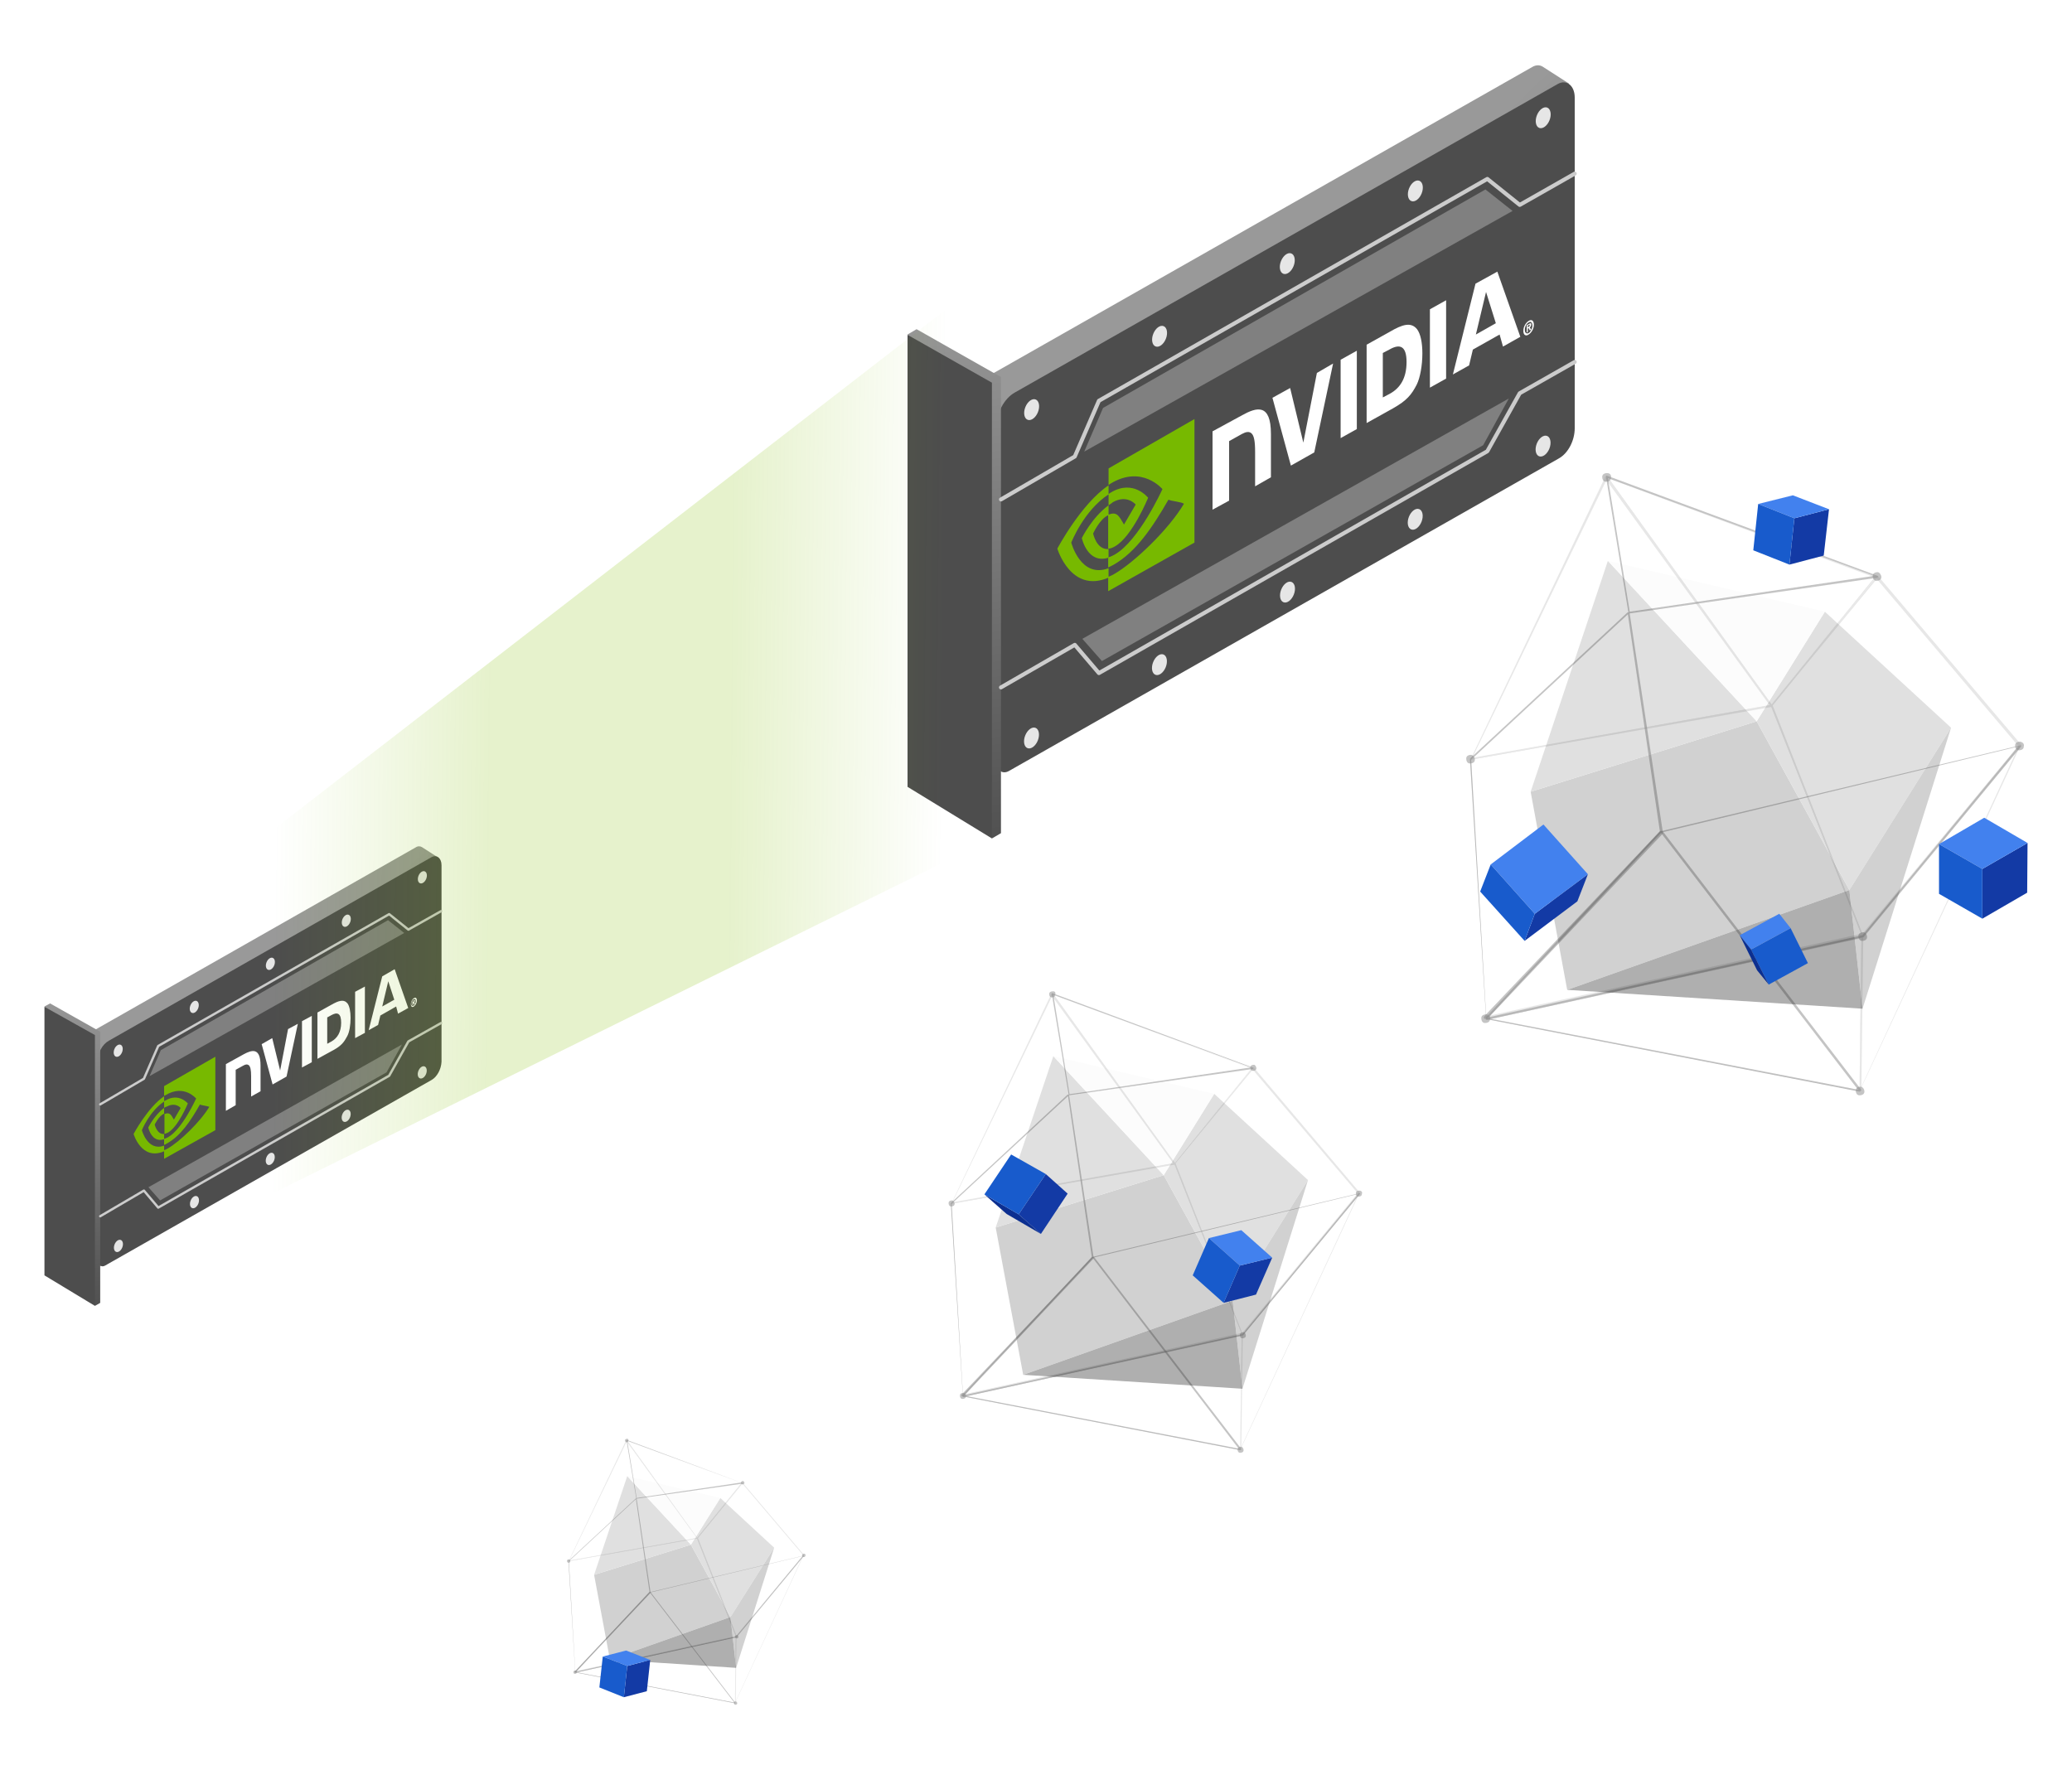<?xml version="1.0" encoding="utf-8"?>
<!-- Generator: Adobe Illustrator 24.3.0, SVG Export Plug-In . SVG Version: 6.00 Build 0)  -->
<svg version="1.1" id="Layer_1" xmlns="http://www.w3.org/2000/svg" xmlns:xlink="http://www.w3.org/1999/xlink" x="0px" y="0px"
	 viewBox="0 0 550 470" style="enable-background:new 0 0 550 470;" xml:space="preserve">
<style type="text/css">
	.st0{fill:url(#SVGID_1_);}
	.st1{fill:#4D4D4D;}
	.st2{fill:url(#SVGID_2_);}
	.st3{fill:none;stroke:#CCCCCC;stroke-width:0.63;stroke-linecap:round;stroke-linejoin:round;stroke-miterlimit:10;}
	.st4{fill:#808080;}
	.st5{fill:#FFFFFF;}
	.st6{fill:#77B900;}
	.st7{fill:#E6E6E6;}
	.st8{fill:url(#SVGID_3_);}
	.st9{fill:url(#SVGID_4_);}
	.st10{fill:none;stroke:#CCCCCC;stroke-width:1.061;stroke-linecap:round;stroke-linejoin:round;stroke-miterlimit:10;}
	.st11{opacity:0.2;fill:url(#SVGID_5_);}
	.st12{fill:#D1D1D1;}
	.st13{fill:#E0E0E0;}
	.st14{fill:#FCFCFC;}
	.st15{fill:#AFAFAF;}
	.st16{opacity:0.5;}
	.st17{fill:#131313;}
	.st18{opacity:0.2;}
	.st19{enable-background:new    ;}
	.st20{fill:#0C2F90;}
	.st21{fill:#133AA5;}
	.st22{fill:#185BCC;}
	.st23{fill:#4281EE;}
</style>
<g>
	<g>
		<g>
			
				<linearGradient id="SVGID_1_" gradientUnits="userSpaceOnUse" x1="62.822" y1="1403.378" x2="147.913" y2="1515.44" gradientTransform="matrix(1 -0.204 0 1 0 -1117.218)">
				<stop  offset="0" style="stop-color:#999999"/>
				<stop  offset="1" style="stop-color:#333333"/>
			</linearGradient>
			<path class="st0" d="M116.2,227.6l-4.2-2.7l0,0c-0.5-0.3-1.1-0.3-1.7,0.1l-85.6,48.7c-1.7,1-3,3.4-3,5.7v52.4
				c0,0.9,0.4,1.5,0.9,1.7l4.1,2.7l1.2-5.1l82.6-47c1.5-0.8,2.5-2.9,2.5-4.9v-49L116.2,227.6z"/>
			<path class="st1" d="M114.6,286.7l-86.7,49.3c-1,0.6-2-0.2-2-1.6V282c0-2.4,1.2-4.7,3-5.7l85.6-48.7c1.4-0.8,2.7,0.2,2.7,2.1
				v52.2C117.1,283.9,116,285.9,114.6,286.7z"/>
		</g>
		<g>
			
				<linearGradient id="SVGID_2_" gradientUnits="userSpaceOnUse" x1="22.334" y1="1383.468" x2="13.878" y2="1503.947" gradientTransform="matrix(1 -0.204 0 1 0 -1117.218)">
				<stop  offset="0" style="stop-color:#999999"/>
				<stop  offset="1" style="stop-color:#333333"/>
			</linearGradient>
			<polygon class="st2" points="26.6,273.9 13.3,266.4 11.8,267.2 13.3,269.9 13.3,337.7 24.1,344.3 25.2,346.7 26.6,345.9 
				26.6,345.8 26.6,345.8 			"/>
			<polygon class="st1" points="11.8,267.3 25.2,274.8 25.2,346.7 11.8,338.6 			"/>
		</g>
		<polyline class="st3" points="26.6,293.2 38.2,286.4 42,277.7 103.3,242.7 108.4,246.8 117.1,241.9 		"/>
		<polygon class="st4" points="42.7,278.8 103,244.3 107.3,247.7 39.7,285.7 		"/>
		<polygon class="st4" points="42.5,318.7 102.6,284.7 106.7,277.3 39.4,315.2 		"/>
		<polyline class="st3" points="26.6,322.9 38.2,316.1 42,320.6 103.3,285.6 108.4,276.5 117.1,271.6 		"/>
		<g id="layer1_11_" transform="translate(486.061,-508.145)">
			<g id="g2100_11_">
				<g id="g2096_11_" transform="translate(0,-11.54)">
					<path id="path14_13_" class="st5" d="M-376.4,785.8v-0.3l0.1-0.1c0.1,0,0.2-0.1,0.2,0c0,0.1-0.1,0.2-0.1,0.2L-376.4,785.8z
						 M-376.4,786L-376.4,786l0.3,0.3l0.2-0.1l-0.2-0.4c0.1-0.1,0.2-0.2,0.2-0.4c0-0.3-0.1-0.3-0.4-0.1l-0.3,0.2v1.2l0.2-0.1V786z
						 M-375.4,785.3c0-0.7-0.4-0.9-0.8-0.6c-0.4,0.2-0.8,0.9-0.8,1.6s0.4,0.9,0.8,0.6C-375.8,786.6-375.4,786-375.4,785.3
						 M-375.7,785.5c0,0.5-0.3,1-0.6,1.2v0c-0.3,0.2-0.6,0-0.6-0.5c0-0.5,0.3-1,0.6-1.2C-375.9,784.8-375.7,785-375.7,785.5"/>
					<path id="path16_12_" class="st5" d="M-405.9,790.8l0,12.3l2.6-1.4v-12.3L-405.9,790.8z M-426.1,802.2v12.4l2.6-1.5v-9.4l2-1.1
						c0.7-0.4,1.1-0.4,1.5-0.1c0.4,0.4,0.6,1.2,0.6,2.9v5.4l2.5-1.4v-6.8c0-4.9-2.3-4.2-4.5-3L-426.1,802.2z M-401.8,788.5v12.3
						l4.2-2.3c2.2-1.2,2.9-2.2,3.7-3.7c0.6-1.1,0.9-3,0.9-4.9c0-1.7-0.3-3.1-0.8-3.8c-1-1.2-2.3-0.8-4.4,0.4L-401.8,788.5z
						 M-399.2,789.8l1.1-0.6c1.6-0.9,2.6-0.5,2.6,2c0,2.5-1,4.1-2.6,5l-1.1,0.6V789.8z M-409.6,792.9l-2.1,11l-2.1-8.6l-2.8,1.6
						l2.9,10.7l3.7-2.1l3-14L-409.6,792.9z M-391.8,795.3l2.6-1.4v-12.3l-2.6,1.4V795.3z M-384.6,778.9l-3.6,14.3l2.5-1.4l0.6-2.5
						l4.2-2.4l0.5,1.9l2.7-1.5l-3.6-10.3L-384.6,778.9z M-383,780.2l1.6,4.9l-3.2,1.8L-383,780.2z"/>
				</g>
				<path id="path2045_12_" class="st6" d="M-442.5,802.3v-1.8c0.1-0.1,0.3-0.2,0.4-0.2c3.5-2.1,5.9,0.8,5.9,0.8s-2.5,6.1-5.2,7.7
					c-0.4,0.2-0.7,0.3-1,0.4v-5.3c1.4-0.5,1.7,0.1,2.5,1.5l1.8-3.1c0,0-1.3-1.6-3.6-0.4C-442,802-442.3,802.1-442.5,802.3
					 M-442.5,796.5v2.6c0.1-0.1,0.3-0.2,0.4-0.2c4.9-3,8.1,0.9,8.1,0.9s-3.7,8.2-7.5,10.3c-0.4,0.2-0.7,0.3-1,0.4v1.6
					c0.3-0.1,0.5-0.2,0.8-0.4c3.6-2,6.2-5.9,8.7-10.3c0.4,0.2,2.1,0.4,2.5,0.6c-2.4,4-7.9,9.3-11.1,11.1c-0.3,0.2-0.6,0.3-0.9,0.4
					v2.3l13.6-7.6v-19.5L-442.5,796.5z M-442.5,809.2v1.4c-3.3,1.1-4.2-3.1-4.2-3.1s1.6-3.3,4.2-5.2v1.5c0,0,0,0,0,0
					c-1.4,0.6-2.5,2.9-2.5,2.9S-444.4,809.4-442.5,809.2 M-448.4,808.2c0,0,2-5,5.9-7.6v-1.4c-4.3,2.9-8.1,10-8.1,10
					s2.1,7.2,8.1,4.6v-1.5C-446.9,813.9-448.4,808.2-448.4,808.2"/>
			</g>
		</g>
		<g>
			
				<ellipse transform="matrix(0.369 -0.929 0.929 0.369 -239.435 205.263)" class="st7" cx="31.5" cy="279" rx="1.7" ry="1.1"/>
			
				<ellipse transform="matrix(0.369 -0.929 0.929 0.369 -215.925 216.681)" class="st7" cx="51.7" cy="267.4" rx="1.7" ry="1.1"/>
			
				<ellipse transform="matrix(0.369 -0.929 0.929 0.369 -192.584 228.214)" class="st7" cx="71.9" cy="256" rx="1.7" ry="1.1"/>
			
				<ellipse transform="matrix(0.369 -0.929 0.929 0.369 -169.164 239.693)" class="st7" cx="92" cy="244.5" rx="1.7" ry="1.1"/>
			
				<ellipse transform="matrix(0.369 -0.929 0.929 0.369 -145.743 251.172)" class="st7" cx="112.2" cy="233" rx="1.7" ry="1.1"/>
		</g>
		<g>
			
				<ellipse transform="matrix(0.369 -0.929 0.929 0.369 -287.59 237.942)" class="st7" cx="31.5" cy="330.9" rx="1.7" ry="1.1"/>
			
				<ellipse transform="matrix(0.369 -0.929 0.929 0.369 -264.081 249.361)" class="st7" cx="51.7" cy="319.3" rx="1.7" ry="1.1"/>
			
				<ellipse transform="matrix(0.369 -0.929 0.929 0.369 -240.739 260.893)" class="st7" cx="71.9" cy="307.8" rx="1.7" ry="1.1"/>
			
				<ellipse transform="matrix(0.369 -0.929 0.929 0.369 -217.32 272.373)" class="st7" cx="92" cy="296.3" rx="1.7" ry="1.1"/>
			
				<ellipse transform="matrix(0.369 -0.929 0.929 0.369 -193.898 283.851)" class="st7" cx="112.2" cy="284.8" rx="1.7" ry="1.1"/>
		</g>
	</g>
	<g>
		<g>
			
				<linearGradient id="SVGID_3_" gradientUnits="userSpaceOnUse" x1="326.683" y1="1283.019" x2="469.889" y2="1471.617" gradientTransform="matrix(1 -0.204 0 1 0 -1117.218)">
				<stop  offset="0" style="stop-color:#999999"/>
				<stop  offset="1" style="stop-color:#333333"/>
			</linearGradient>
			<path class="st8" d="M416.5,22.2l-7-4.5l0,0c-0.8-0.5-1.8-0.5-2.8,0.1L262.6,99.7c-2.9,1.7-5,5.7-5,9.6v88.2
				c0,1.4,0.6,2.5,1.5,2.9l7,4.5l2-8.6l139-79c2.5-1.4,4.3-4.8,4.3-8.2V26.7L416.5,22.2z"/>
			<path class="st1" d="M413.8,121.7l-146,83c-1.8,1-3.4-0.3-3.4-2.7v-88.2c0-4,2.1-8,5-9.6l144.1-81.9c2.3-1.3,4.5,0.4,4.5,3.6
				v87.8C418,116.9,416.3,120.3,413.8,121.7z"/>
		</g>
		<g>
			
				<linearGradient id="SVGID_4_" gradientUnits="userSpaceOnUse" x1="258.544" y1="1249.513" x2="244.313" y2="1452.275" gradientTransform="matrix(1 -0.204 0 1 0 -1117.218)">
				<stop  offset="0" style="stop-color:#999999"/>
				<stop  offset="1" style="stop-color:#333333"/>
			</linearGradient>
			<polygon class="st9" points="265.7,100.1 243.3,87.4 240.9,88.8 243.3,93.4 243.3,207.4 261.6,218.6 263.3,222.6 265.7,221.2 
				265.7,221.1 265.7,221.1 			"/>
			<polygon class="st1" points="240.9,88.9 263.3,101.6 263.3,222.6 240.9,208.9 			"/>
		</g>
		<polyline class="st10" points="265.7,132.6 285.3,121.2 291.7,106.4 394.8,47.5 403.4,54.4 418,46.1 		"/>
		<polygon class="st4" points="292.8,108.3 394.3,50.3 401.5,56 287.8,119.9 		"/>
		<polygon class="st4" points="292.5,175.5 393.7,118.2 400.5,105.8 287.3,169.6 		"/>
		<polyline class="st10" points="265.7,182.5 285.3,171.2 291.7,178.7 394.8,119.8 403.4,104.4 418,96.1 		"/>
		<g id="layer1_10_" transform="translate(486.061,-508.145)">
			<g id="g2100_10_">
				<g id="g2096_10_" transform="translate(0,-11.54)">
					<path id="path14_12_" class="st5" d="M-80.5,606.6v-0.5l0.2-0.1c0.1-0.1,0.3-0.2,0.3,0c0,0.2-0.1,0.3-0.2,0.4L-80.5,606.6z
						 M-80.5,606.9l0.2-0.1l0.3,0.6l0.4-0.2l-0.4-0.6c0.2-0.1,0.4-0.4,0.4-0.7c0-0.5-0.2-0.5-0.6-0.2l-0.6,0.3v2l0.3-0.2V606.9z
						 M-78.9,605.9c0-1.2-0.7-1.5-1.4-1c-0.7,0.4-1.4,1.5-1.4,2.6c0,1.2,0.7,1.5,1.4,1C-79.6,608.1-78.9,607-78.9,605.9
						 M-79.3,606.1c0,0.8-0.5,1.7-1,2v0c-0.5,0.3-1,0-1-0.8s0.4-1.7,1-2C-79.8,604.9-79.3,605.3-79.3,606.1"/>
					<path id="path16_11_" class="st5" d="M-130.2,615.2l0,20.8l4.3-2.4v-20.8L-130.2,615.2z M-164.2,634.2V655l4.4-2.4v-15.8
						l3.4-1.9c1.1-0.6,1.9-0.7,2.5-0.2c0.7,0.6,1,2,1,5v9.1l4.2-2.4v-11.5c0-8.2-3.8-7.1-7.6-5L-164.2,634.2z M-123.3,611.2V632
						l7-3.9c3.7-2.1,4.9-3.6,6.3-6.3c0.9-1.8,1.5-5.1,1.5-8.3c0-2.9-0.5-5.2-1.4-6.4c-1.6-2-3.9-1.3-7.3,0.7L-123.3,611.2z
						 M-119,613.4l1.9-1c2.7-1.5,4.4-0.8,4.4,3.4c0,4.3-1.7,6.9-4.4,8.4l-1.9,1V613.4z M-136.5,618.7l-3.6,18.5l-3.5-14.5l-4.7,2.6
						l4.9,18l6.2-3.5l5-23.6L-136.5,618.7z M-106.5,622.6l4.3-2.4v-20.8l-4.3,2.4V622.6z M-94.4,595l-6,24.1l4.3-2.4l1-4.2l7.1-4
						l0.9,3.2l4.6-2.6l-6.1-17.3L-94.4,595z M-91.6,597.2l2.6,8.3l-5.3,3L-91.6,597.2z"/>
				</g>
				<path id="path2045_11_" class="st6" d="M-191.8,642.3v-3c0.2-0.1,0.4-0.3,0.6-0.4c6-3.6,9.9,1.4,9.9,1.4s-4.2,10.3-8.8,12.9
					c-0.7,0.4-1.2,0.6-1.8,0.6v-9c2.3-0.9,2.8,0.2,4.2,2.6l3.1-5.3c0,0-2.3-2.8-6.1-0.6C-191,641.8-191.4,642-191.8,642.3
					 M-191.8,632.5v4.4c0.2-0.1,0.4-0.3,0.6-0.4c8.3-5,13.7,1.5,13.7,1.5s-6.2,13.7-12.7,17.4c-0.6,0.3-1.1,0.6-1.7,0.7v2.7
					c0.4-0.2,0.9-0.4,1.4-0.7c6-3.4,10.4-10,14.6-17.3c0.7,0.4,3.6,0.6,4.1,1.1c-4,6.8-13.3,15.7-18.6,18.7c-0.5,0.3-1,0.5-1.5,0.7
					v3.8l22.9-12.9v-32.8L-191.8,632.5z M-191.8,653.9v2.3c-5.6,1.8-7.1-5.2-7.1-5.2s2.7-5.5,7.1-8.7v2.6c0,0,0,0,0,0
					c-2.3,0.9-4.1,4.9-4.1,4.9S-195,654.2-191.8,653.9 M-201.7,652.2c0,0,3.3-8.5,9.9-12.8V637c-7.3,4.9-13.6,16.8-13.6,16.8
					s3.6,12,13.6,7.7v-2.5C-199.2,661.8-201.7,652.2-201.7,652.2"/>
			</g>
		</g>
		<g>
			
				<ellipse transform="matrix(0.369 -0.929 0.929 0.369 71.755 323.189)" class="st7" cx="274" cy="108.7" rx="2.9" ry="1.8"/>
			
				<ellipse transform="matrix(0.369 -0.929 0.929 0.369 111.321 342.406)" class="st7" cx="307.9" cy="89.2" rx="2.9" ry="1.8"/>
			
				<ellipse transform="matrix(0.369 -0.929 0.929 0.369 150.604 361.815)" class="st7" cx="341.9" cy="69.9" rx="2.9" ry="1.8"/>
			
				<ellipse transform="matrix(0.369 -0.929 0.929 0.369 190.019 381.134)" class="st7" cx="375.8" cy="50.6" rx="2.9" ry="1.8"/>
			
				<ellipse transform="matrix(0.369 -0.929 0.929 0.369 229.436 400.452)" class="st7" cx="409.8" cy="31.2" rx="2.9" ry="1.8"/>
		</g>
		<g>
			
				<ellipse transform="matrix(0.369 -0.929 0.929 0.369 -9.289 378.188)" class="st7" cx="274" cy="195.9" rx="2.9" ry="1.8"/>
			
				<ellipse transform="matrix(0.369 -0.929 0.929 0.369 30.277 397.404)" class="st7" cx="307.9" cy="176.4" rx="2.9" ry="1.8"/>
			
				<ellipse transform="matrix(0.369 -0.929 0.929 0.369 69.56 416.813)" class="st7" cx="341.9" cy="157.2" rx="2.9" ry="1.8"/>
			
				<ellipse transform="matrix(0.369 -0.929 0.929 0.369 108.975 436.133)" class="st7" cx="375.8" cy="137.8" rx="2.9" ry="1.8"/>
			
				<ellipse transform="matrix(0.369 -0.929 0.929 0.369 148.392 455.45)" class="st7" cx="409.8" cy="118.4" rx="2.9" ry="1.8"/>
		</g>
	</g>
	
		<linearGradient id="SVGID_5_" gradientUnits="userSpaceOnUse" x1="2630.014" y1="-9862.51" x2="2631.673" y2="-10047.554" gradientTransform="matrix(6.123234e-17 1 -1 0.566 -9796.809 3210.94)">
		<stop  offset="3.730500e-02" style="stop-color:#80BC00;stop-opacity:0"/>
		<stop  offset="0.347" style="stop-color:#80BC00"/>
		<stop  offset="0.693" style="stop-color:#80BC00"/>
		<stop  offset="1" style="stop-color:#80BC00;stop-opacity:0"/>
	</linearGradient>
	<polygon class="st11" points="11.8,346.7 11.8,267.3 263.3,72.7 263.3,222.6 	"/>
	<g>
		<g>
			<g>
				<polygon class="st12" points="466.3,191.5 406.3,210.2 416,262.8 490.9,236.3 				"/>
			</g>
			<g>
				<polygon class="st13" points="426.8,148.9 406.3,210.2 466.3,191.5 				"/>
			</g>
			<g>
				<g>
					<polygon class="st13" points="466.3,191.5 484.4,162.4 517.9,193.2 490.9,236.3 					"/>
				</g>
				<g>
					<polygon class="st14" points="426.8,148.9 484.4,162.4 466.3,191.5 					"/>
				</g>
			</g>
			<g>
				<polygon class="st12" points="517.9,193.2 494.4,267.8 490.9,236.3 				"/>
			</g>
			<g>
				<polygon class="st15" points="490.9,236.3 416,262.8 494.4,267.8 				"/>
			</g>
		</g>
		<g class="st16">
			<g class="st16">
				<path class="st17" d="M432.3,162.9C432.1,162.9,432.1,162.9,432.3,162.9l-6-36.3v-0.3h0.3l71.6,26.5c0,0,0.3,0,0.3,0.3
					c0,0,0,0.3-0.3,0.3L432.3,162.9L432.3,162.9z M426.8,126.9l5.8,35.5l64.8-9.5L426.8,126.9z"/>
			</g>
			<g class="st16">
				<path class="st17" d="M394.5,270.8C394.3,270.8,394.3,270.6,394.5,270.8C394.3,270.6,394.3,270.6,394.5,270.8l46.3-50.1l0,0
					l95.4-22.8h0.3v0.3l-41.8,50.6l0,0L394.5,270.8L394.5,270.8z M441.1,221L395,270.1l99.4-21.8l41.3-50.1L441.1,221z"/>
			</g>
			<g class="st16">
				<path class="st17" d="M394.5,270.8C394.3,270.8,394.3,270.6,394.5,270.8C394.3,270.6,394.3,270.6,394.5,270.8l-4.3-69.1
					c0,0,0,0,0-0.3l41.8-38.8h0.3c0,0,0,0,0.3,0.3l8.8,58.1c0,0,0,0,0,0.3L394.5,270.8C394.5,270.6,394.5,270.8,394.5,270.8z
					 M390.5,201.7l4,68.3l46.1-49.3l-8.5-57.6L390.5,201.7z"/>
			</g>
			<g class="st16">
				<path class="st17" d="M493.6,289.8L493.6,289.8l-99.4-19.3c0,0-0.3,0-0.3-0.3v-0.3l46.8-49.3c0,0,0,0,0.3,0c0,0,0,0,0.3,0
					l52.8,68.8C493.9,289.6,493.9,289.8,493.6,289.8C493.9,289.8,493.9,289.8,493.6,289.8z M394.8,270.3l98.4,19L440.8,221
					L394.8,270.3z"/>
			</g>
			<g class="st18">
				<g>
					<g>
						<path class="st17" d="M394.5,270.8C394.3,270.8,394.3,270.6,394.5,270.8C394.3,270.6,394.3,270.6,394.5,270.8l-4.3-69.1
							c0,0,0-0.3,0.3-0.3l79.8-14.3c0,0,0.3,0,0.3,0.3l24,61.1c0,0,0,0,0,0.3c0,0,0,0-0.3,0L394.5,270.8L394.5,270.8z M390.5,201.7
							l4,68.3l99.6-21.8l-24-60.8L390.5,201.7z"/>
					</g>
				</g>
				<g>
					<g>
						<path class="st17" d="M390.3,201.7L390.3,201.7C390,201.5,390,201.5,390.3,201.7l35.8-75.1c0,0,0,0,0.3,0h0.3l43.8,60.8v0.3
							c0,0,0,0-0.3,0L390.3,201.7L390.3,201.7z M426.6,127.1l-35.8,74.1l79.1-14L426.6,127.1z"/>
					</g>
				</g>
				<g>
					<g>
						<path class="st17" d="M494.4,248.8L494.4,248.8C494.1,248.8,494.1,248.8,494.4,248.8l-24.3-61.3v-0.3l27.8-34.3c0,0,0,0,0.3,0
							c0,0,0,0,0.3,0l38,44.8v0.3L494.4,248.8L494.4,248.8z M470.4,187.5l24,60.6l41.3-50.1l-37.8-44.6L470.4,187.5z"/>
					</g>
				</g>
				<g>
					<g>
						<path class="st17" d="M470.1,187.7L470.1,187.7L470.1,187.7l-44.1-60.8v-0.3h0.3l71.6,26.5c0,0,0,0,0.3,0.3v0.3L470.1,187.7
							C470.4,187.7,470.4,187.7,470.1,187.7z M427.1,127.1l43.3,60.1l27.5-33.8L427.1,127.1z"/>
					</g>
				</g>
				<g>
					<g>
						<path class="st17" d="M493.6,289.8L493.6,289.8L493.6,289.8l0.5-41.3c0,0,0,0,0-0.3l41.8-50.3h0.3v0.3L493.6,289.8
							C493.9,289.8,493.9,289.8,493.6,289.8z M494.6,248.5l-0.5,40l41.3-89.4L494.6,248.5z"/>
					</g>
				</g>
				<g>
					<g>
						<path class="st17" d="M493.6,289.8L493.6,289.8l-99.4-19.3c0,0-0.3,0-0.3-0.3c0,0,0-0.3,0.3-0.3l99.9-22h0.3c0,0,0,0,0,0.3
							L493.6,289.8C493.9,289.8,493.9,289.8,493.6,289.8C493.9,289.8,493.9,289.8,493.6,289.8z M395.5,270.6l98.1,19l0.5-40.5
							L395.5,270.6z"/>
					</g>
				</g>
			</g>
			<g class="st16">
				<path class="st17" d="M427.6,126.9c0,0.8-0.8,1-1.3,1c-0.8,0-1-0.8-1-1.3c0-0.8,0.8-1,1.3-1
					C427.3,125.6,427.8,126.1,427.6,126.9z"/>
			</g>
			<g class="st16">
				<path class="st17" d="M499.4,153.2c0,0.8-0.8,1-1.3,1c-0.8,0-1-0.8-1-1.3c0-0.8,0.8-1,1.3-1
					C498.9,151.9,499.4,152.7,499.4,153.2z"/>
			</g>
			<g class="st16">
				<path class="st17" d="M537.2,198.2c0,0.8-0.8,1-1.3,1c-0.8,0-1-0.8-1-1.3c0-0.8,0.8-1,1.3-1C536.9,197,537.4,197.5,537.2,198.2z
					"/>
			</g>
			<g class="st16">
				<path class="st17" d="M494.9,289.8c0,0.8-0.8,1-1.3,1c-0.8,0-1-0.8-1-1.3c0-0.8,0.8-1,1.3-1
					C494.6,288.6,494.9,289.3,494.9,289.8z"/>
			</g>
			<g class="st16">
				<path class="st17" d="M395.5,270.6c0,0.8-0.8,1-1.3,1c-0.8,0-1-0.8-1-1.3c0-0.8,0.8-1,1.3-1
					C395.3,269.3,395.8,270.1,395.5,270.6z"/>
			</g>
			<g class="st16">
				<path class="st17" d="M495.6,248.8c0,0.8-0.8,1-1.3,1c-0.8,0-1-0.8-1-1.3c0-0.8,0.8-1,1.3-1C495.1,247.5,495.6,248,495.6,248.8z
					"/>
			</g>
			<g class="st16">
				<path class="st17" d="M391.5,201.7c0,0.8-0.8,1-1.3,1c-0.8,0-1-0.8-1-1.3c0-0.8,0.8-1,1.3-1C391,200.5,391.5,201,391.5,201.7z"
					/>
			</g>
		</g>
	</g>
	<g>
		<g>
			<g>
				<polygon class="st12" points="308.9,312 264.3,325.9 271.6,365 327.2,345.3 				"/>
			</g>
			<g>
				<polygon class="st13" points="279.6,280.4 264.3,325.9 308.9,312 				"/>
			</g>
			<g>
				<g>
					<polygon class="st13" points="308.9,312 322.3,290.4 347.2,313.3 327.2,345.3 					"/>
				</g>
				<g>
					<polygon class="st14" points="279.6,280.4 322.3,290.4 308.9,312 					"/>
				</g>
			</g>
			<g>
				<polygon class="st12" points="347.2,313.3 329.8,368.7 327.2,345.3 				"/>
			</g>
			<g>
				<polygon class="st15" points="327.2,345.3 271.6,365 329.8,368.7 				"/>
			</g>
		</g>
		<g class="st16">
			<g class="st16">
				<path class="st17" d="M283.7,290.8C283.5,290.8,283.5,290.8,283.7,290.8l-4.5-26.9v-0.2h0.2l53.1,19.7c0,0,0.2,0,0.2,0.2
					c0,0,0,0.2-0.2,0.2L283.7,290.8L283.7,290.8z M279.6,264.1l4.3,26.4l48.1-7.1L279.6,264.1z"/>
			</g>
			<g class="st16">
				<path class="st17" d="M255.6,370.9C255.4,370.9,255.4,370.7,255.6,370.9C255.4,370.7,255.4,370.7,255.6,370.9l34.4-37.2l0,0
					l70.8-16.9h0.2v0.2l-31,37.5l0,0L255.6,370.9L255.6,370.9z M290.2,333.9L256,370.4l73.8-16.2l30.7-37.2L290.2,333.9z"/>
			</g>
			<g class="st16">
				<path class="st17" d="M255.6,370.9C255.4,370.9,255.4,370.7,255.6,370.9C255.4,370.7,255.4,370.7,255.6,370.9l-3.2-51.3
					c0,0,0,0,0-0.2l31-28.8h0.2c0,0,0,0,0.2,0.2l6.5,43.1c0,0,0,0,0,0.2L255.6,370.9C255.6,370.7,255.6,370.9,255.6,370.9z
					 M252.6,319.6l3,50.7l34.2-36.6l-6.3-42.7L252.6,319.6z"/>
			</g>
			<g class="st16">
				<path class="st17" d="M329.2,385L329.2,385l-73.8-14.3c0,0-0.2,0-0.2-0.2v-0.2l34.8-36.6c0,0,0,0,0.2,0c0,0,0,0,0.2,0l39.2,51.1
					C329.4,384.8,329.4,385,329.2,385C329.4,385,329.4,385,329.2,385z M255.8,370.5l73,14.1L290,333.9L255.8,370.5z"/>
			</g>
			<g class="st18">
				<g>
					<g>
						<path class="st17" d="M255.6,370.9C255.4,370.9,255.4,370.7,255.6,370.9C255.4,370.7,255.4,370.7,255.6,370.9l-3.2-51.3
							c0,0,0-0.2,0.2-0.2l59.3-10.6c0,0,0.2,0,0.2,0.2l17.8,45.3c0,0,0,0,0,0.2c0,0,0,0-0.2,0L255.6,370.9L255.6,370.9z
							 M252.6,319.6l3,50.7l74-16.2L311.7,309L252.6,319.6z"/>
					</g>
				</g>
				<g>
					<g>
						<path class="st17" d="M252.5,319.6L252.5,319.6C252.3,319.4,252.3,319.4,252.5,319.6l26.6-55.8c0,0,0,0,0.2,0h0.2l32.5,45.2
							v0.2c0,0,0,0-0.2,0L252.5,319.6L252.5,319.6z M279.4,264.2l-26.6,55l58.7-10.4L279.4,264.2z"/>
					</g>
				</g>
				<g>
					<g>
						<path class="st17" d="M329.8,354.6L329.8,354.6C329.6,354.6,329.6,354.6,329.8,354.6l-18-45.5v-0.2l20.6-25.5c0,0,0,0,0.2,0
							c0,0,0,0,0.2,0l28.2,33.3v0.2L329.8,354.6L329.8,354.6z M311.9,309l17.8,45l30.7-37.2l-28.1-33.1L311.9,309z"/>
					</g>
				</g>
				<g>
					<g>
						<path class="st17" d="M311.7,309.2L311.7,309.2L311.7,309.2L279,264.1v-0.2h0.2l53.1,19.7c0,0,0,0,0.2,0.2v0.2L311.7,309.2
							C311.9,309.2,311.9,309.2,311.7,309.2z M279.8,264.2l32.1,44.6l20.4-25.1L279.8,264.2z"/>
					</g>
				</g>
				<g>
					<g>
						<path class="st17" d="M329.2,385L329.2,385L329.2,385l0.4-30.7c0,0,0,0,0-0.2l31-37.4h0.2v0.2L329.2,385
							C329.4,385,329.4,385,329.2,385z M329.9,354.4l-0.4,29.7l30.7-66.3L329.9,354.4z"/>
					</g>
				</g>
				<g>
					<g>
						<path class="st17" d="M329.2,385L329.2,385l-73.8-14.3c0,0-0.2,0-0.2-0.2c0,0,0-0.2,0.2-0.2l74.1-16.4h0.2c0,0,0,0,0,0.2
							L329.2,385C329.4,385,329.4,385,329.2,385C329.4,385,329.4,385,329.2,385z M256.4,370.7l72.8,14.1l0.4-30.1L256.4,370.7z"/>
					</g>
				</g>
			</g>
			<g class="st16">
				<path class="st17" d="M280.1,264.1c0,0.6-0.6,0.7-0.9,0.7c-0.6,0-0.7-0.6-0.7-0.9c0-0.6,0.6-0.7,0.9-0.7
					C280,263.1,280.3,263.5,280.1,264.1z"/>
			</g>
			<g class="st16">
				<path class="st17" d="M333.5,283.6c0,0.6-0.6,0.7-0.9,0.7c-0.6,0-0.7-0.6-0.7-0.9c0-0.6,0.6-0.7,0.9-0.7
					C333.1,282.6,333.5,283.2,333.5,283.6z"/>
			</g>
			<g class="st16">
				<path class="st17" d="M361.5,317c0,0.6-0.6,0.7-0.9,0.7c-0.6,0-0.7-0.6-0.7-0.9c0-0.6,0.6-0.7,0.9-0.7
					C361.4,316.1,361.7,316.5,361.5,317z"/>
			</g>
			<g class="st16">
				<path class="st17" d="M330.1,385c0,0.6-0.6,0.7-0.9,0.7c-0.6,0-0.7-0.6-0.7-0.9c0-0.6,0.6-0.7,0.9-0.7
					C329.9,384.1,330.1,384.7,330.1,385z"/>
			</g>
			<g class="st16">
				<path class="st17" d="M256.4,370.7c0,0.6-0.6,0.7-0.9,0.7c-0.6,0-0.7-0.6-0.7-0.9c0-0.6,0.6-0.7,0.9-0.7
					C256.2,369.8,256.5,370.4,256.4,370.7z"/>
			</g>
			<g class="st16">
				<path class="st17" d="M330.7,354.6c0,0.6-0.6,0.7-0.9,0.7c-0.6,0-0.7-0.6-0.7-0.9c0-0.6,0.6-0.7,0.9-0.7
					C330.3,353.6,330.7,354,330.7,354.6z"/>
			</g>
			<g class="st16">
				<path class="st17" d="M253.4,319.6c0,0.6-0.6,0.7-0.9,0.7c-0.6,0-0.7-0.6-0.7-0.9c0-0.6,0.6-0.7,0.9-0.7
					C253,318.7,253.4,319.1,253.4,319.6z"/>
			</g>
		</g>
	</g>
	<g>
		<g>
			<g>
				<polygon class="st12" points="183.4,410.1 157.7,418.1 161.9,440.6 193.9,429.3 				"/>
			</g>
			<g>
				<polygon class="st13" points="166.5,391.9 157.7,418.1 183.4,410.1 				"/>
			</g>
			<g>
				<g>
					<polygon class="st13" points="183.4,410.1 191.2,397.7 205.5,410.9 193.9,429.3 					"/>
				</g>
				<g>
					<polygon class="st14" points="166.5,391.9 191.2,397.7 183.4,410.1 					"/>
				</g>
			</g>
			<g>
				<polygon class="st12" points="205.5,410.9 195.4,442.8 193.9,429.3 				"/>
			</g>
			<g>
				<polygon class="st15" points="193.9,429.3 161.9,440.6 195.4,442.8 				"/>
			</g>
		</g>
		<g class="st16">
			<g class="st16">
				<path class="st17" d="M168.9,397.9C168.8,397.9,168.8,397.9,168.9,397.9l-2.6-15.5v-0.1h0.1l30.6,11.4c0,0,0.1,0,0.1,0.1
					c0,0,0,0.1-0.1,0.1L168.9,397.9L168.9,397.9z M166.5,382.5l2.5,15.2l27.7-4.1L166.5,382.5z"/>
			</g>
			<g class="st16">
				<path class="st17" d="M152.7,444.1C152.6,444.1,152.6,444,152.7,444.1C152.6,444,152.6,444,152.7,444.1l19.8-21.4l0,0l40.8-9.7
					h0.1v0.1l-17.9,21.6l0,0L152.7,444.1L152.7,444.1z M172.6,422.8l-19.7,21l42.5-9.3l17.7-21.4L172.6,422.8z"/>
			</g>
			<g class="st16">
				<path class="st17" d="M152.7,444.1C152.6,444.1,152.6,444,152.7,444.1C152.6,444,152.6,444,152.7,444.1l-1.8-29.6c0,0,0,0,0-0.1
					l17.9-16.6h0.1c0,0,0,0,0.1,0.1l3.7,24.9c0,0,0,0,0,0.1L152.7,444.1C152.7,444,152.7,444.1,152.7,444.1z M151,414.5l1.7,29.2
					l19.7-21.1l-3.6-24.6L151,414.5z"/>
			</g>
			<g class="st16">
				<path class="st17" d="M195.1,452.2L195.1,452.2l-42.5-8.2c0,0-0.1,0-0.1-0.1v-0.1l20-21.1c0,0,0,0,0.1,0c0,0,0,0,0.1,0
					l22.6,29.5C195.2,452.1,195.2,452.2,195.1,452.2C195.2,452.2,195.2,452.2,195.1,452.2z M152.8,443.9l42.1,8.1l-22.4-29.2
					L152.8,443.9z"/>
			</g>
			<g class="st18">
				<g>
					<g>
						<path class="st17" d="M152.7,444.1C152.6,444.1,152.6,444,152.7,444.1C152.6,444,152.6,444,152.7,444.1l-1.8-29.6
							c0,0,0-0.1,0.1-0.1l34.2-6.1c0,0,0.1,0,0.1,0.1l10.3,26.1c0,0,0,0,0,0.1c0,0,0,0-0.1,0L152.7,444.1L152.7,444.1z M151,414.5
							l1.7,29.2l42.6-9.3l-10.3-26L151,414.5z"/>
					</g>
				</g>
				<g>
					<g>
						<path class="st17" d="M150.9,414.5L150.9,414.5C150.8,414.4,150.8,414.4,150.9,414.5l15.3-32.1c0,0,0,0,0.1,0h0.1l18.7,26v0.1
							c0,0,0,0-0.1,0L150.9,414.5L150.9,414.5z M166.4,382.6l-15.3,31.7l33.9-6L166.4,382.6z"/>
					</g>
				</g>
				<g>
					<g>
						<path class="st17" d="M195.4,434.6L195.4,434.6C195.3,434.6,195.3,434.6,195.4,434.6l-10.4-26.2v-0.1l11.9-14.7c0,0,0,0,0.1,0
							c0,0,0,0,0.1,0l16.3,19.2v0.1L195.4,434.6L195.4,434.6z M185.2,408.4l10.3,25.9l17.7-21.4l-16.2-19.1L185.2,408.4z"/>
					</g>
				</g>
				<g>
					<g>
						<path class="st17" d="M185.1,408.5L185.1,408.5L185.1,408.5l-18.9-26v-0.1h0.1l30.6,11.4c0,0,0,0,0.1,0.1v0.1L185.1,408.5
							C185.2,408.5,185.2,408.5,185.1,408.5z M166.6,382.6l18.5,25.7l11.8-14.5L166.6,382.6z"/>
					</g>
				</g>
				<g>
					<g>
						<path class="st17" d="M195.1,452.2L195.1,452.2L195.1,452.2l0.2-17.7c0,0,0,0,0-0.1l17.9-21.5h0.1v0.1L195.1,452.2
							C195.2,452.2,195.2,452.2,195.1,452.2z M195.5,434.5l-0.2,17.1l17.7-38.2L195.5,434.5z"/>
					</g>
				</g>
				<g>
					<g>
						<path class="st17" d="M195.1,452.2L195.1,452.2l-42.5-8.2c0,0-0.1,0-0.1-0.1c0,0,0-0.1,0.1-0.1l42.7-9.4h0.1c0,0,0,0,0,0.1
							L195.1,452.2C195.2,452.2,195.2,452.2,195.1,452.2C195.2,452.2,195.2,452.2,195.1,452.2z M153.1,444l42,8.1l0.2-17.4
							L153.1,444z"/>
					</g>
				</g>
			</g>
			<g class="st16">
				<path class="st17" d="M166.8,382.5c0,0.3-0.3,0.4-0.5,0.4c-0.3,0-0.4-0.3-0.4-0.5c0-0.3,0.3-0.4,0.5-0.4
					C166.7,381.9,166.9,382.2,166.8,382.5z"/>
			</g>
			<g class="st16">
				<path class="st17" d="M197.6,393.7c0,0.3-0.3,0.4-0.5,0.4c-0.3,0-0.4-0.3-0.4-0.5c0-0.3,0.3-0.4,0.5-0.4
					C197.4,393.2,197.6,393.5,197.6,393.7z"/>
			</g>
			<g class="st16">
				<path class="st17" d="M213.8,413c0,0.3-0.3,0.4-0.5,0.4c-0.3,0-0.4-0.3-0.4-0.5c0-0.3,0.3-0.4,0.5-0.4
					C213.7,412.5,213.9,412.7,213.8,413z"/>
			</g>
			<g class="st16">
				<path class="st17" d="M195.7,452.2c0,0.3-0.3,0.4-0.5,0.4c-0.3,0-0.4-0.3-0.4-0.5c0-0.3,0.3-0.4,0.5-0.4
					C195.5,451.7,195.7,452,195.7,452.2z"/>
			</g>
			<g class="st16">
				<path class="st17" d="M153.1,444c0,0.3-0.3,0.4-0.5,0.4c-0.3,0-0.4-0.3-0.4-0.5c0-0.3,0.3-0.4,0.5-0.4
					C153,443.4,153.2,443.8,153.1,444z"/>
			</g>
			<g class="st16">
				<path class="st17" d="M196,434.6c0,0.3-0.3,0.4-0.5,0.4c-0.3,0-0.4-0.3-0.4-0.5c0-0.3,0.3-0.4,0.5-0.4
					C195.8,434.1,196,434.3,196,434.6z"/>
			</g>
			<g class="st16">
				<path class="st17" d="M151.4,414.5c0,0.3-0.3,0.4-0.5,0.4c-0.3,0-0.4-0.3-0.4-0.5c0-0.3,0.3-0.4,0.5-0.4
					C151.2,414,151.4,414.2,151.4,414.5z"/>
			</g>
		</g>
	</g>
	<g>
		<g class="st19">
			<g>
				<polygon class="st20" points="261.3,317.1 267.2,322.3 276.3,327.6 270.4,322.4 				"/>
			</g>
			<g>
				<polygon class="st21" points="270.4,322.4 276.3,327.6 283.4,316.9 277.6,311.7 				"/>
			</g>
			<g>
				<polygon class="st22" points="268.4,306.5 261.3,317.1 270.4,322.4 277.6,311.7 				"/>
			</g>
		</g>
	</g>
	<g>
		<g class="st19">
			<g>
				<polygon class="st21" points="324.8,345.9 333.4,343.7 337.7,333.9 329.1,336 				"/>
			</g>
			<g>
				<polygon class="st23" points="329.1,336 337.7,333.9 329.5,326.6 320.9,328.7 				"/>
			</g>
			<g>
				<polygon class="st22" points="320.9,328.7 316.6,338.6 324.8,345.9 329.1,336 				"/>
			</g>
		</g>
	</g>
	<g>
		<g class="st19">
			<g>
				<polygon class="st21" points="526.2,243.9 538.1,237 538.2,223.8 526.2,230.7 				"/>
			</g>
			<g>
				<polygon class="st23" points="526.2,230.7 538.2,223.8 526.7,217.1 514.7,224.1 				"/>
			</g>
			<g>
				<polygon class="st22" points="514.7,224.1 514.7,237.3 526.2,243.9 526.2,230.7 				"/>
			</g>
		</g>
	</g>
	<g>
		<g class="st19">
			<g>
				<polygon class="st22" points="469.5,261.4 479.9,255.7 475.3,246.4 464.8,252.1 				"/>
			</g>
			<g>
				<polygon class="st23" points="464.8,252.1 475.3,246.4 472.3,242.6 461.8,248.3 				"/>
			</g>
			<g>
				<polygon class="st20" points="461.8,248.3 466.4,257.6 469.5,261.4 464.8,252.1 				"/>
			</g>
		</g>
	</g>
	<g>
		<g class="st19">
			<g>
				<polygon class="st21" points="404.7,249.8 418.7,239.3 421.5,232.1 407.4,242.6 				"/>
			</g>
			<g>
				<polygon class="st23" points="407.4,242.6 421.5,232.1 409.7,218.9 395.7,229.5 				"/>
			</g>
			<g>
				<polygon class="st22" points="392.9,236.7 404.7,249.8 407.4,242.6 395.7,229.5 				"/>
			</g>
		</g>
	</g>
	<g>
		<g class="st19">
			<g>
				<polygon class="st21" points="475,149.9 484.1,147.5 485.5,135.2 476.3,137.6 				"/>
			</g>
			<g>
				<polygon class="st23" points="476.3,137.6 485.5,135.2 475.9,131.5 466.7,133.8 				"/>
			</g>
			<g>
				<polygon class="st22" points="466.7,133.8 465.4,146.1 475,149.9 476.3,137.6 				"/>
			</g>
		</g>
	</g>
	<g>
		<g class="st19">
			<g>
				<polygon class="st21" points="165.6,450.6 171.7,449 172.6,440.7 166.5,442.3 				"/>
			</g>
			<g>
				<polygon class="st23" points="166.5,442.3 172.6,440.7 166.2,438.2 160,439.8 				"/>
			</g>
			<g>
				<polygon class="st22" points="160,439.8 159.1,448 165.6,450.6 166.5,442.3 				"/>
			</g>
		</g>
	</g>
</g>
</svg>

